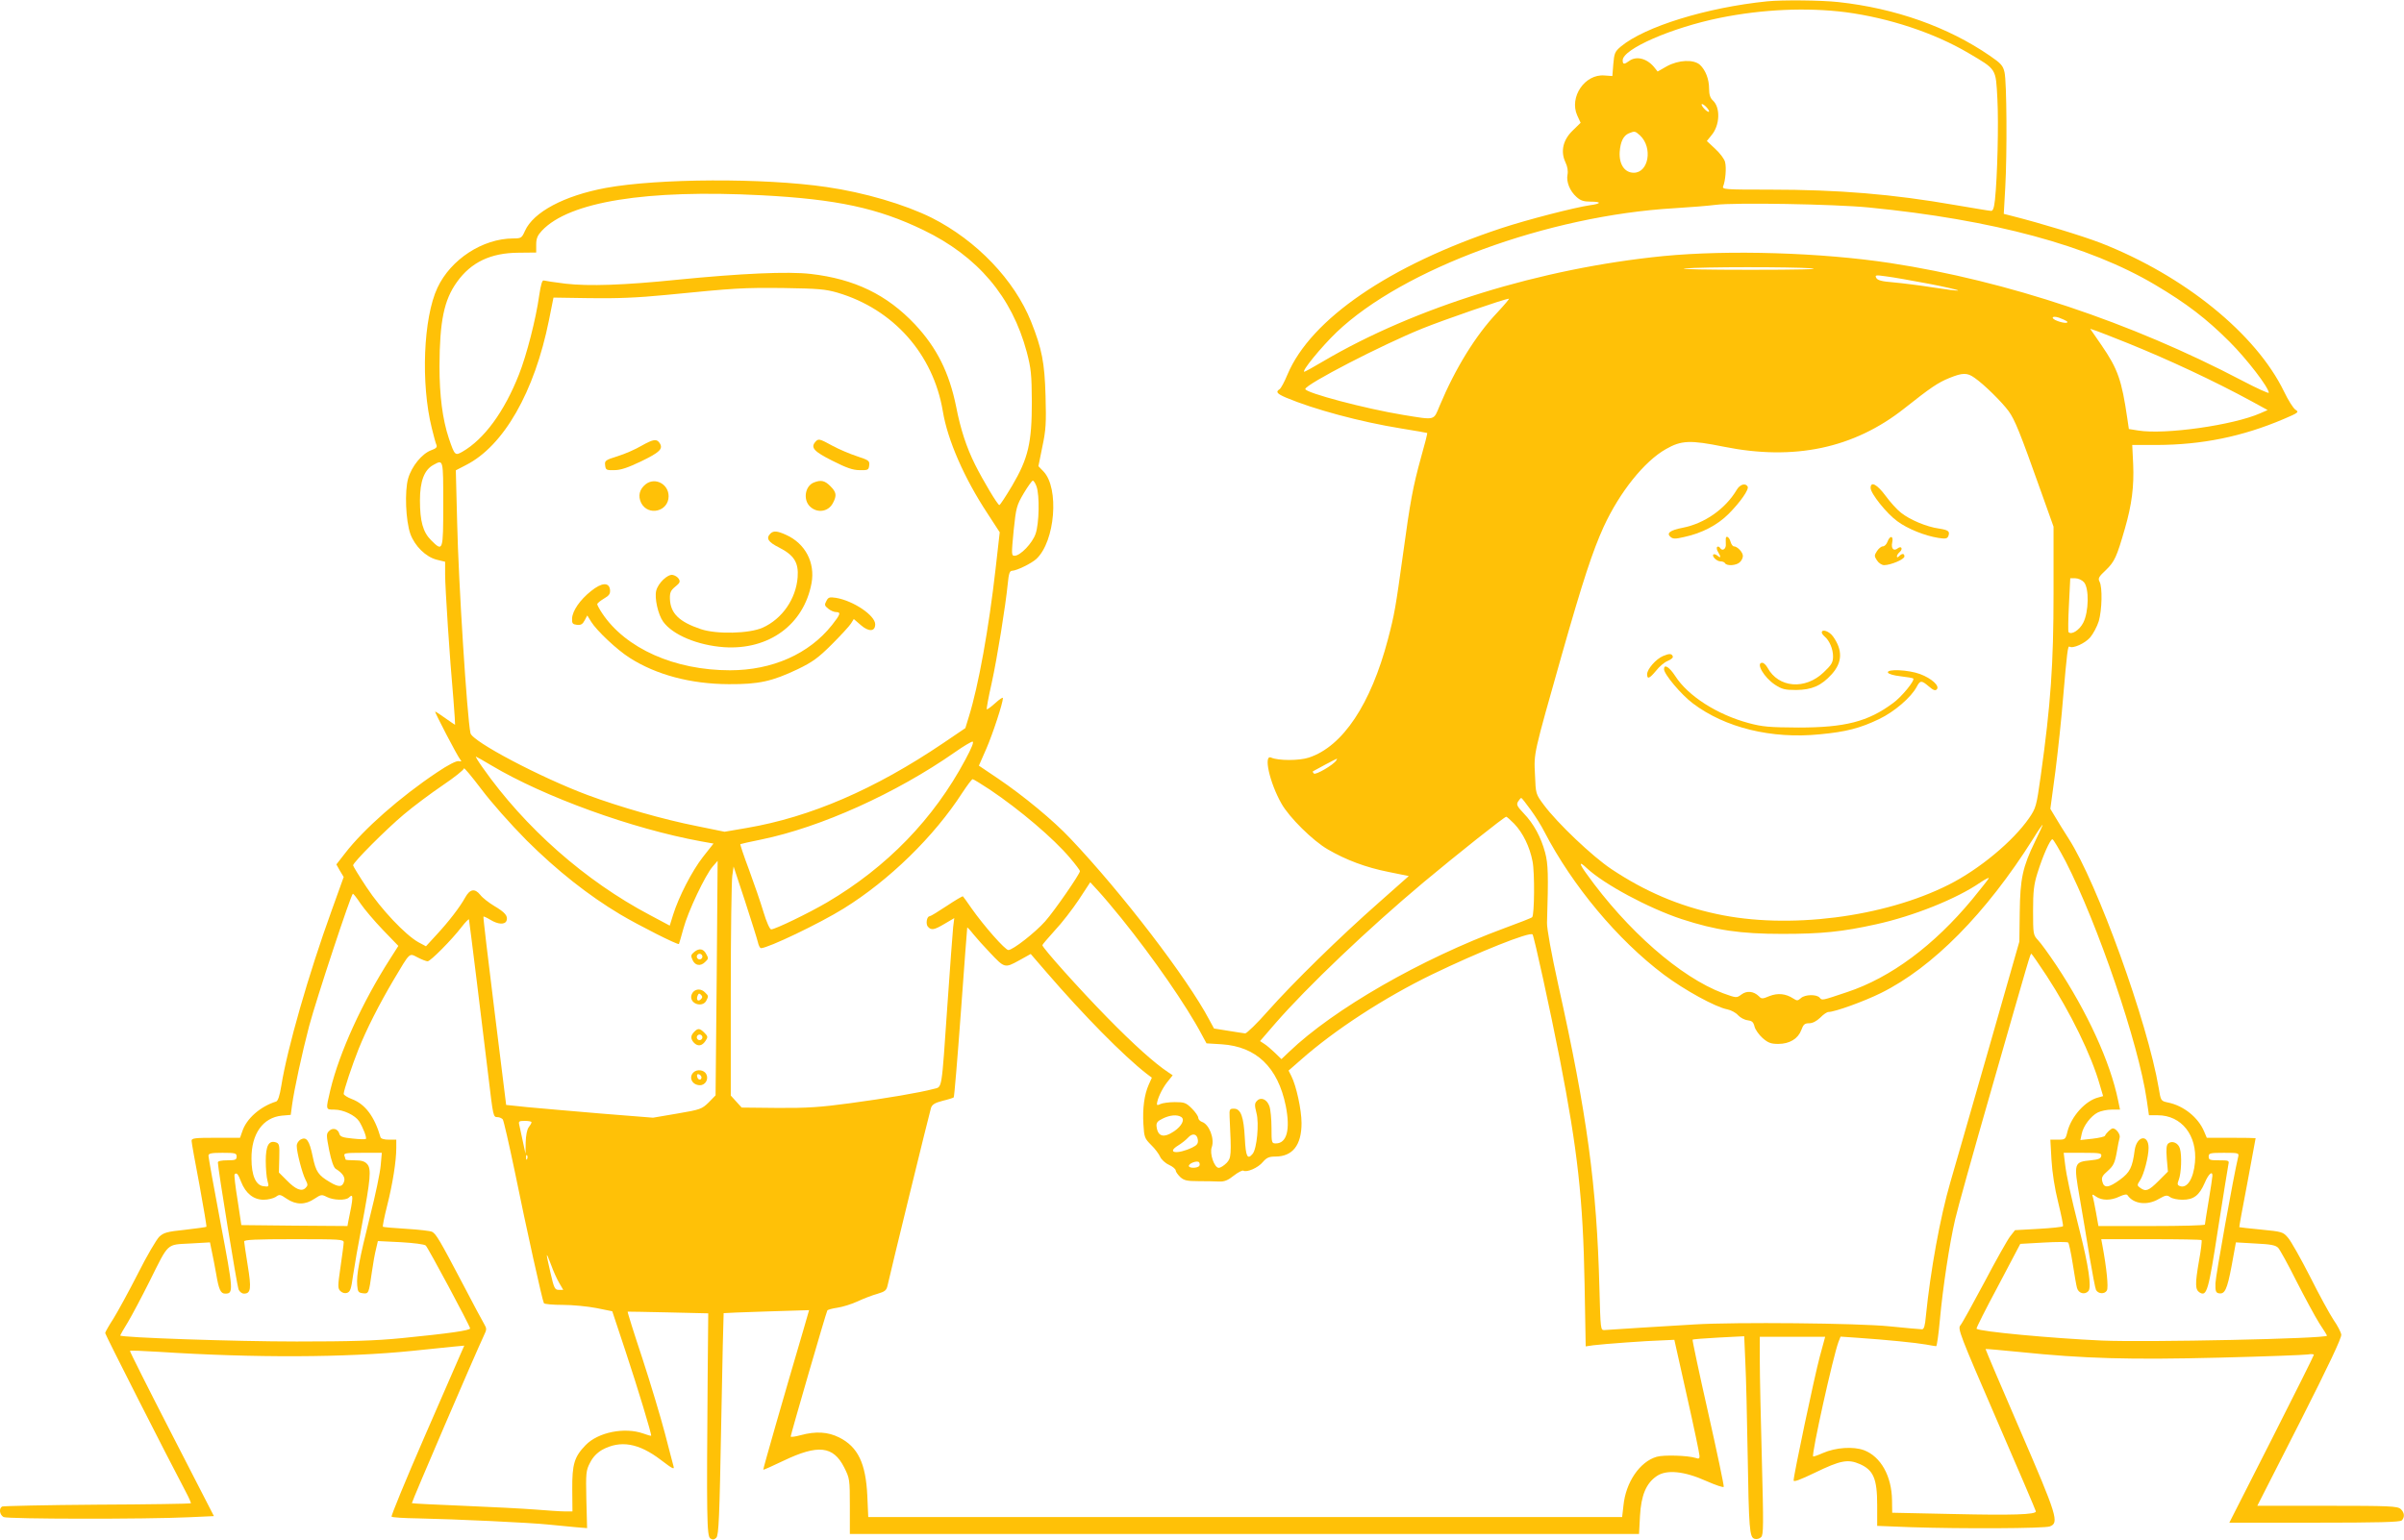 <?xml version="1.0" standalone="no"?>
<!DOCTYPE svg PUBLIC "-//W3C//DTD SVG 20010904//EN"
 "http://www.w3.org/TR/2001/REC-SVG-20010904/DTD/svg10.dtd">
<svg version="1.0" xmlns="http://www.w3.org/2000/svg"
 width="1280pt" height="820pt" viewBox="0 0 1280 820"
 preserveAspectRatio="xMidYMid meet">
<g transform="translate(0,820) scale(0.1,-0.1)"
fill="#ffc107" stroke="none">
<path d="M9410 8193 c-324 -33 -653 -135 -780 -241 -32 -27 -35 -36 -40 -93
l-5 -64 -42 3 c-105 9 -189 -116 -145 -213 l18 -39 -42 -41 c-52 -50 -66 -111
-39 -169 11 -23 15 -47 11 -67 -7 -37 12 -86 48 -118 21 -19 37 -25 76 -25 59
0 57 -11 -4 -19 -82 -12 -335 -77 -474 -123 -594 -197 -1013 -484 -1137 -779
-16 -39 -35 -74 -42 -78 -22 -14 -14 -24 35 -45 147 -62 395 -129 612 -164 74
-12 137 -23 139 -24 2 -2 -13 -61 -33 -131 -43 -156 -57 -231 -96 -517 -39
-282 -45 -318 -80 -451 -91 -346 -241 -571 -421 -630 -51 -17 -163 -17 -201 0
-42 18 -8 -134 55 -245 41 -73 167 -198 247 -244 96 -56 202 -96 323 -120
l108 -22 -158 -140 c-207 -182 -459 -429 -592 -579 -58 -66 -113 -119 -121
-119 -8 1 -49 7 -91 14 l-75 12 -25 46 c-117 222 -465 676 -739 965 -91 97
-251 229 -387 321 l-101 68 40 91 c35 81 88 243 88 269 0 6 -18 -6 -41 -27
-22 -20 -43 -35 -45 -33 -2 3 9 65 26 139 30 137 74 411 86 532 5 52 10 67 23
67 25 1 103 39 129 63 100 93 123 377 38 466 l-27 28 21 104 c19 89 21 127 17
269 -5 179 -19 251 -77 397 -89 222 -290 432 -529 553 -143 71 -359 135 -561
164 -334 49 -898 46 -1175 -5 -220 -41 -385 -128 -430 -229 -17 -38 -20 -40
-64 -40 -161 -1 -331 -111 -402 -263 -75 -160 -89 -510 -30 -747 10 -41 21
-82 25 -90 5 -12 -3 -19 -28 -28 -49 -18 -104 -85 -123 -151 -19 -68 -13 -223
12 -295 24 -65 82 -122 140 -137 l45 -11 0 -67 c0 -71 24 -442 44 -663 6 -76
10 -138 9 -138 -2 0 -25 16 -52 35 -26 19 -51 35 -54 35 -5 0 118 -237 134
-256 8 -9 6 -11 -8 -8 -12 3 -56 -19 -118 -61 -193 -129 -389 -301 -488 -430
l-46 -59 19 -34 20 -33 -64 -178 c-123 -339 -237 -738 -268 -933 -9 -55 -18
-82 -28 -85 -84 -26 -158 -91 -180 -159 l-12 -34 -129 0 c-112 0 -129 -2 -129
-16 0 -9 19 -115 42 -235 22 -121 39 -221 37 -223 -2 -2 -53 -9 -114 -16 -96
-10 -113 -15 -137 -37 -15 -15 -67 -103 -114 -197 -48 -94 -107 -202 -130
-239 -24 -37 -44 -72 -44 -77 0 -8 333 -664 431 -849 16 -30 27 -56 25 -58 -2
-2 -227 -6 -499 -7 -272 -2 -500 -7 -506 -10 -18 -11 -13 -44 8 -56 22 -11
759 -12 988 -1 l132 6 -225 438 c-124 241 -224 440 -222 442 2 3 71 0 153 -5
510 -33 996 -31 1349 5 83 9 179 18 214 22 l64 6 -15 -34 c-8 -19 -97 -222
-197 -452 -100 -230 -179 -422 -175 -425 4 -4 66 -8 138 -9 201 -4 602 -23
697 -33 47 -5 112 -11 145 -14 l61 -5 -4 152 c-3 143 -2 155 20 197 15 30 37
52 64 68 98 53 195 36 313 -54 63 -48 73 -53 67 -33 -4 13 -24 93 -46 176 -22
84 -76 264 -120 399 -45 135 -80 247 -78 248 2 0 99 -1 216 -4 l213 -5 -3
-330 c-6 -747 -5 -857 14 -869 13 -8 21 -7 32 4 13 13 17 110 26 605 6 324 12
590 13 591 1 1 104 5 229 9 l226 7 -30 -104 c-106 -360 -216 -743 -214 -746 2
-1 50 20 108 48 184 88 265 79 323 -36 29 -58 30 -62 30 -207 l0 -147 2101 0
2101 0 5 95 c6 111 33 175 89 213 52 36 146 27 264 -26 50 -22 91 -36 93 -31
2 5 -35 182 -83 395 -48 212 -85 387 -83 389 2 2 64 7 139 11 l136 7 6 -139
c4 -77 9 -290 12 -474 7 -420 10 -457 37 -466 12 -3 26 0 35 9 13 12 13 65 4
410 -6 217 -11 454 -11 526 l0 131 174 0 174 0 -29 -107 c-28 -104 -139 -630
-139 -658 0 -10 36 4 113 41 136 66 176 74 240 46 72 -32 92 -78 92 -218 l0
-111 179 -7 c270 -9 711 -7 740 4 51 19 40 55 -159 515 -102 235 -184 429
-183 430 2 1 84 -6 183 -16 339 -35 585 -42 1060 -30 242 6 455 14 473 17 17
3 32 2 32 -2 0 -4 -101 -207 -225 -451 l-225 -443 453 0 c339 0 456 3 465 12
17 17 15 42 -6 61 -17 15 -58 17 -391 17 l-372 0 226 444 c155 306 224 452
221 468 -2 13 -20 48 -41 78 -20 30 -77 134 -125 230 -49 96 -102 190 -117
207 -27 32 -32 33 -143 44 -63 6 -116 12 -117 13 -1 1 18 107 43 236 24 129
44 236 44 238 0 1 -58 2 -130 2 l-130 0 -14 33 c-31 75 -109 138 -193 155 -37
8 -38 8 -49 77 -59 349 -327 1092 -480 1329 -27 43 -60 95 -73 118 l-24 40 27
201 c14 111 33 288 41 392 21 244 25 276 34 271 18 -12 82 17 110 49 16 19 37
58 46 87 17 60 20 180 4 210 -9 17 -5 26 34 62 46 45 57 68 101 221 37 128 49
225 44 343 l-5 102 131 0 c240 1 454 44 675 138 80 34 83 37 63 50 -12 8 -39
51 -61 97 -149 307 -531 617 -976 791 -99 38 -315 104 -473 144 l-43 11 8 142
c10 178 8 559 -4 612 -8 35 -18 47 -78 88 -224 154 -504 253 -807 286 -91 10
-298 12 -378 4z m417 -58 c233 -31 471 -110 653 -217 152 -90 146 -80 155
-244 7 -135 0 -417 -13 -539 -5 -45 -11 -60 -22 -58 -8 0 -94 15 -190 31 -333
58 -619 82 -989 82 -237 0 -253 1 -246 18 12 29 18 99 10 129 -3 15 -27 47
-52 70 l-45 42 25 31 c45 53 48 148 7 185 -14 13 -20 31 -20 62 0 52 -19 100
-49 128 -34 30 -114 26 -176 -8 l-49 -28 -20 25 c-39 46 -95 59 -132 31 -26
-19 -34 -19 -34 4 0 60 262 174 518 226 228 46 463 56 669 30z m-727 -528 c0
-6 -9 -2 -20 8 -11 10 -20 23 -20 28 0 6 9 2 20 -8 11 -10 20 -23 20 -28z
m-367 -129 c68 -65 45 -198 -34 -198 -49 0 -79 45 -75 111 4 55 20 87 49 99
32 13 33 12 60 -12z m-4678 -318 c400 -21 619 -68 861 -185 290 -140 472 -355
551 -650 23 -88 26 -119 27 -265 0 -219 -19 -301 -105 -447 -34 -57 -64 -103
-68 -103 -9 0 -87 131 -129 215 -46 92 -78 190 -101 309 -37 182 -103 314
-219 438 -150 159 -322 242 -555 269 -121 14 -368 3 -712 -31 -283 -29 -470
-35 -593 -21 -57 7 -110 15 -116 17 -9 4 -16 -20 -25 -79 -17 -124 -67 -319
-108 -422 -78 -198 -185 -344 -301 -411 -39 -22 -41 -20 -72 71 -34 102 -50
229 -50 384 1 241 24 353 93 449 75 105 179 155 327 156 l95 1 0 42 c0 33 7
49 30 74 145 155 557 221 1170 189z m5895 -65 c662 -65 1173 -203 1525 -412
167 -99 273 -180 396 -303 93 -93 209 -244 209 -272 0 -5 -64 24 -142 65 -591
310 -1252 531 -1873 626 -367 56 -861 71 -1210 37 -651 -65 -1318 -271 -1809
-560 -52 -31 -98 -56 -101 -56 -18 0 90 132 171 210 354 338 1127 622 1799
661 83 5 182 13 220 18 99 13 630 4 815 -14z m-305 -324 c54 -5 -74 -8 -325
-8 -228 0 -386 3 -350 7 90 9 566 9 675 1z m623 -82 c90 -17 161 -34 158 -36
-2 -3 -62 5 -133 16 -70 11 -165 23 -211 27 -63 5 -85 11 -92 24 -8 15 -3 16
53 8 34 -4 135 -22 225 -39z m-5808 -48 c297 -88 509 -327 560 -631 25 -153
114 -357 238 -545 l65 -100 -22 -194 c-36 -318 -91 -623 -142 -787 l-19 -62
-118 -80 c-364 -246 -707 -394 -1047 -452 l-117 -20 -147 30 c-178 35 -411
102 -581 165 -252 94 -616 286 -625 330 -18 84 -64 804 -71 1125 l-7 275 54
28 c201 102 365 389 442 772 l24 120 194 -3 c141 -2 252 2 404 17 374 37 407
39 625 37 188 -3 224 -6 290 -25z m3511 -107 c-113 -119 -222 -295 -306 -496
-33 -79 -20 -76 -193 -48 -202 33 -522 118 -522 138 1 25 409 236 625 323 114
46 435 157 459 158 5 1 -24 -33 -63 -75z m3034 -45 c12 -12 -17 -11 -49 1 -39
14 -33 31 7 18 17 -6 36 -15 42 -19z m325 -117 c215 -87 456 -199 660 -310
l84 -46 -39 -17 c-145 -64 -508 -115 -650 -92 l-50 8 -8 55 c-30 205 -50 264
-138 392 l-60 87 38 -13 c21 -8 94 -36 163 -64z m-817 -184 c51 -35 146 -129
182 -178 33 -46 59 -109 173 -430 l66 -185 0 -355 c0 -378 -15 -591 -68 -971
-23 -165 -26 -173 -62 -226 -85 -123 -265 -273 -428 -355 -345 -174 -855 -239
-1236 -156 -202 43 -383 121 -560 239 -102 68 -288 245 -360 342 -43 58 -43
58 -47 160 -6 119 -9 103 142 637 114 401 165 555 224 685 85 184 216 348 331
413 82 47 129 49 307 13 376 -76 694 -9 963 204 139 110 178 137 240 162 69
28 94 29 133 1z m-8153 -673 c0 -252 -1 -256 -65 -192 -43 43 -59 101 -59 212
0 102 23 163 72 189 53 29 52 33 52 -209z m3159 94 c17 -48 14 -198 -5 -252
-17 -50 -81 -117 -112 -117 -17 0 -17 7 -5 133 13 125 16 135 54 200 22 37 44
67 48 67 5 0 14 -14 20 -31z m5577 -510 c28 -32 26 -158 -4 -216 -20 -39 -62
-66 -78 -50 -3 3 -2 69 2 146 l7 141 27 0 c15 0 35 -9 46 -21z m-5956 -945
c-168 -315 -417 -572 -736 -760 -99 -58 -277 -144 -298 -144 -7 0 -25 39 -41
93 -15 50 -50 152 -77 225 -28 74 -48 135 -46 136 1 1 53 13 113 25 315 65
715 245 1030 465 44 31 86 56 93 56 9 0 -4 -33 -38 -96z m-2523 -31 c282 -168
749 -337 1115 -404 l67 -12 -56 -71 c-58 -74 -129 -212 -159 -308 l-18 -58
-105 56 c-345 182 -666 465 -892 787 -22 31 -38 57 -35 57 2 0 40 -21 83 -47z
m4498 27 c-15 -24 -110 -79 -119 -70 -5 5 -8 11 -5 12 9 6 124 67 127 67 2 1
0 -4 -3 -9z m-4311 -426 c163 -162 329 -293 498 -394 101 -60 307 -164 313
-158 1 2 12 39 24 83 24 90 116 284 156 330 l26 30 -5 -625 -6 -624 -37 -38
c-36 -35 -44 -38 -167 -59 l-129 -22 -276 22 c-152 13 -328 28 -391 34 l-115
12 -62 500 c-34 274 -61 501 -59 503 2 2 19 -6 37 -17 41 -25 77 -27 86 -5 9
25 -8 45 -66 79 -28 17 -62 43 -74 59 -29 36 -55 31 -80 -14 -28 -51 -88 -129
-153 -199 l-56 -61 -41 22 c-69 39 -198 175 -275 292 -40 60 -72 113 -72 117
0 16 177 193 270 271 52 44 146 114 208 156 61 41 112 82 112 89 0 8 41 -42
92 -109 55 -73 153 -184 242 -274z m2467 270 c159 -107 338 -259 425 -362 30
-35 54 -67 54 -72 0 -15 -136 -212 -185 -267 -52 -59 -172 -153 -196 -153 -17
0 -130 128 -196 222 -23 34 -44 62 -46 64 -2 2 -41 -21 -86 -51 -45 -30 -86
-55 -91 -55 -15 0 -22 -40 -10 -55 18 -21 33 -19 90 15 l51 30 -6 -48 c-3 -26
-16 -209 -30 -407 -33 -477 -27 -442 -75 -455 -70 -19 -251 -50 -445 -76 -155
-21 -226 -26 -383 -25 l-193 2 -29 32 -29 32 0 560 c0 308 4 583 8 610 l7 50
61 -185 c33 -102 64 -200 68 -217 4 -18 11 -33 17 -33 37 0 313 132 440 211
242 150 482 384 632 617 26 39 50 72 55 72 4 0 45 -25 92 -56z m2879 -107 c25
-34 58 -87 73 -117 149 -287 390 -576 636 -761 111 -83 275 -173 338 -185 20
-4 46 -18 57 -31 12 -13 34 -25 51 -27 23 -3 31 -9 37 -34 4 -16 24 -44 43
-61 29 -25 44 -31 83 -31 61 0 106 28 123 74 11 30 18 36 42 36 18 0 39 11 59
30 16 17 36 30 43 30 34 0 189 56 280 101 275 136 559 423 810 821 26 43 50
77 51 75 1 -1 -17 -41 -41 -90 -65 -134 -79 -196 -81 -377 l-2 -155 -170 -595
c-94 -327 -182 -635 -197 -685 -55 -189 -106 -470 -131 -717 -4 -48 -10 -68
-20 -68 -8 0 -87 7 -176 16 -168 17 -817 23 -1033 10 -55 -3 -181 -11 -280
-17 -99 -6 -190 -12 -202 -13 -21 -1 -21 1 -27 224 -14 542 -65 923 -219 1614
-37 168 -61 301 -60 331 8 259 6 313 -10 374 -22 82 -61 154 -114 209 -36 38
-40 47 -30 63 7 11 14 19 17 19 3 0 25 -29 50 -63z m-88 -74 c47 -49 83 -123
98 -201 12 -60 10 -285 -2 -297 -3 -4 -70 -30 -149 -59 -444 -164 -908 -431
-1145 -658 l-41 -39 -34 33 c-19 18 -44 40 -57 48 l-23 15 82 95 c169 194 493
503 789 751 175 146 430 349 440 349 3 0 22 -17 42 -37z m2936 -200 c171 -333
389 -972 432 -1270 l12 -83 47 0 c126 0 211 -107 198 -251 -8 -88 -42 -141
-81 -126 -13 5 -14 11 -5 34 13 34 17 128 6 165 -8 30 -41 45 -62 28 -10 -9
-12 -28 -8 -81 l6 -69 -50 -50 c-53 -53 -68 -58 -97 -37 -18 13 -18 15 -1 41
20 30 45 125 45 172 0 75 -63 65 -74 -12 -12 -92 -25 -118 -78 -157 -60 -44
-85 -47 -94 -11 -6 22 -1 32 29 58 29 26 37 41 47 96 6 36 13 72 16 81 5 17
-19 49 -36 49 -10 0 -36 -25 -42 -39 -1 -5 -32 -12 -67 -16 l-64 -7 7 33 c8
41 48 95 86 114 16 8 49 15 73 15 l45 0 -10 48 c-42 206 -164 472 -330 722
-39 58 -82 118 -97 133 -25 27 -26 32 -26 155 0 104 4 140 23 201 29 93 68
181 80 181 5 0 36 -53 70 -117z m-2549 -37 c92 -86 329 -213 504 -271 184 -60
313 -79 537 -79 209 0 318 11 499 51 200 44 430 136 557 224 26 17 45 27 43
21 -2 -5 -42 -56 -88 -112 -204 -246 -434 -417 -666 -494 -137 -46 -133 -45
-146 -30 -16 19 -78 18 -100 -2 -17 -15 -21 -15 -41 -2 -40 26 -82 30 -126 13
-38 -16 -43 -16 -57 -1 -28 27 -64 31 -93 9 -26 -19 -26 -19 -98 7 -226 85
-510 333 -728 638 -40 55 -39 68 3 28z m-2479 -266 c171 -212 349 -469 429
-621 l25 -46 81 -5 c184 -12 299 -122 341 -328 25 -126 6 -200 -53 -200 -22 0
-23 3 -23 84 0 45 -5 97 -11 114 -13 37 -45 51 -66 29 -13 -13 -14 -22 -3 -65
15 -56 2 -190 -20 -217 -28 -34 -37 -16 -42 83 -6 114 -21 157 -58 157 -23 0
-25 -3 -23 -45 10 -204 9 -217 -16 -244 -14 -14 -32 -26 -42 -26 -23 0 -50 76
-37 110 16 45 -14 123 -53 135 -10 4 -19 13 -19 22 0 8 -15 30 -34 49 -31 31
-40 34 -91 34 -31 0 -65 -5 -76 -10 -10 -6 -19 -7 -19 -2 0 25 26 81 53 116
l31 39 -24 16 c-71 47 -182 146 -325 292 -147 150 -345 371 -345 385 0 3 30
38 66 78 37 39 94 113 128 164 l61 93 44 -48 c24 -26 79 -91 121 -143z m-4050
77 c19 -28 72 -91 118 -139 l83 -86 -44 -69 c-149 -233 -270 -499 -318 -698
-25 -107 -26 -105 21 -105 48 0 111 -30 132 -62 21 -33 42 -88 36 -94 -3 -3
-35 -2 -71 2 -52 5 -66 10 -70 25 -7 27 -36 35 -55 15 -15 -15 -15 -22 1 -104
11 -54 24 -91 34 -97 36 -22 51 -44 46 -65 -9 -33 -28 -35 -75 -7 -63 37 -76
55 -93 137 -18 87 -33 107 -64 91 -12 -7 -21 -21 -21 -34 0 -35 29 -145 46
-179 14 -27 14 -32 1 -45 -21 -21 -52 -9 -101 41 l-41 41 2 77 c2 70 0 78 -19
84 -37 11 -53 -18 -53 -99 0 -40 4 -87 9 -105 9 -33 8 -34 -20 -30 -42 4 -65
57 -65 147 -1 132 61 219 162 229 l47 4 7 52 c11 82 54 280 91 421 39 146 224
705 233 705 3 0 22 -24 41 -53z m619 -417 c22 -179 49 -404 61 -500 26 -218
26 -220 49 -220 10 0 23 -6 28 -12 5 -7 33 -130 63 -273 63 -310 148 -693 156
-706 3 -5 48 -9 101 -9 52 0 133 -8 179 -17 l84 -17 70 -211 c67 -202 141
-447 137 -452 -2 -1 -21 4 -42 12 -100 35 -240 7 -307 -62 -60 -62 -72 -101
-71 -235 l1 -118 -41 0 c-23 0 -94 5 -157 10 -63 5 -236 14 -384 20 -148 6
-271 12 -273 14 -3 3 336 792 384 894 15 31 15 36 1 60 -9 15 -60 110 -113
212 -123 234 -143 268 -164 279 -9 5 -70 12 -136 16 -66 4 -123 9 -126 11 -3
1 7 52 22 111 30 119 49 239 49 309 l0 44 -40 0 c-24 0 -42 5 -44 13 -32 110
-81 176 -152 203 -24 9 -44 22 -44 28 0 18 45 153 79 238 42 105 109 237 185
366 93 156 83 146 131 122 21 -11 45 -20 52 -20 15 0 129 115 181 183 20 26
38 44 39 40 1 -4 20 -154 42 -333z m2731 157 c79 -84 80 -84 155 -43 l63 35
82 -95 c199 -231 411 -446 534 -542 l29 -22 -17 -38 c-23 -52 -33 -124 -28
-210 4 -69 7 -76 41 -110 21 -20 42 -49 48 -63 6 -14 27 -34 47 -43 20 -9 36
-23 36 -30 0 -7 11 -22 24 -35 20 -18 35 -22 97 -22 41 0 91 -1 111 -2 28 -1
47 7 78 32 22 17 45 29 50 26 18 -11 79 15 104 46 20 23 33 29 66 29 92 0 140
60 140 178 0 71 -28 199 -54 250 l-15 30 64 56 c183 162 447 333 700 456 246
119 521 229 535 213 8 -9 94 -403 145 -663 95 -487 124 -747 132 -1198 l6
-333 41 6 c57 7 287 24 366 26 l65 3 67 -300 c37 -164 67 -307 67 -318 1 -15
-4 -17 -21 -11 -42 13 -170 17 -207 6 -90 -26 -165 -136 -177 -260 l-7 -61
-2007 0 -2007 0 -5 113 c-8 173 -50 261 -150 311 -60 30 -124 34 -205 12 -29
-8 -53 -11 -53 -7 0 10 189 662 195 671 3 5 27 11 54 15 27 4 76 19 108 34 32
15 79 33 105 40 40 12 48 18 54 45 11 53 223 920 231 945 6 18 20 27 62 38 30
7 57 16 59 18 3 2 20 206 38 452 18 246 33 450 34 453 0 2 15 -13 32 -35 18
-22 57 -66 88 -98z m5627 -124 c127 -195 238 -422 283 -580 l18 -61 -25 -7
c-69 -17 -144 -100 -165 -182 -10 -42 -12 -43 -51 -43 l-40 0 6 -107 c4 -67
17 -153 36 -228 16 -66 28 -123 25 -126 -2 -4 -60 -10 -129 -14 l-126 -7 -26
-33 c-14 -18 -76 -128 -137 -244 -62 -116 -119 -220 -128 -230 -15 -18 -4 -47
193 -502 115 -265 209 -485 209 -489 0 -17 -125 -21 -435 -14 l-330 7 -1 67
c-2 129 -60 232 -149 266 -57 21 -150 15 -219 -15 -27 -12 -50 -20 -52 -18
-10 10 107 536 135 610 l11 28 87 -6 c161 -11 317 -27 367 -36 27 -5 52 -9 55
-9 4 0 13 64 20 142 15 166 51 405 81 533 11 50 97 358 191 685 211 736 209
730 215 730 2 0 39 -53 81 -117z m-4608 -752 c21 -13 4 -48 -37 -76 -56 -38
-88 -29 -94 26 -2 19 5 28 32 41 38 19 77 23 99 9z m-3459 -28 c0 -5 -7 -17
-15 -27 -9 -12 -15 -44 -16 -80 l-1 -61 -14 65 c-8 36 -16 75 -19 88 -5 20 -2
22 30 22 19 0 35 -3 35 -7z m3548 -94 c2 -20 -4 -28 -30 -41 -80 -38 -140 -29
-75 11 18 11 42 30 52 41 24 27 49 22 53 -11z m-5118 -89 c0 -17 -7 -20 -50
-20 -31 0 -50 -4 -50 -11 0 -32 102 -657 110 -676 5 -13 18 -23 29 -23 37 0
40 28 20 150 -10 63 -19 121 -19 128 0 9 60 12 265 12 245 0 265 -1 265 -17 0
-10 -8 -69 -17 -131 -15 -102 -15 -114 -1 -128 10 -10 24 -14 36 -10 17 6 22
21 32 94 7 48 28 168 47 267 46 245 51 300 28 325 -13 15 -31 20 -67 20 -26 0
-48 2 -48 4 0 2 -3 11 -6 20 -5 14 7 16 96 16 l103 0 -6 -67 c-3 -38 -28 -158
-56 -268 -58 -232 -74 -316 -69 -371 3 -34 6 -39 30 -42 31 -4 32 -1 48 113 6
44 16 99 22 122 l10 43 122 -6 c68 -4 126 -11 133 -18 12 -11 233 -423 236
-441 2 -11 -111 -27 -363 -52 -141 -14 -275 -18 -560 -18 -329 0 -940 21 -940
32 0 2 18 34 41 71 22 37 74 135 115 217 104 209 89 195 216 202 l106 6 10
-49 c6 -27 16 -80 23 -119 14 -84 24 -105 48 -105 45 0 44 14 -24 373 -36 190
-65 353 -65 361 0 13 14 16 75 16 68 0 75 -2 75 -20z m9928 3 c-2 -14 -16 -19
-56 -23 -90 -9 -91 -14 -59 -198 15 -86 39 -229 53 -317 15 -88 30 -167 34
-175 11 -22 47 -24 58 -3 9 16 -1 117 -24 241 l-6 32 264 0 c146 0 267 -2 270
-5 3 -3 -3 -54 -14 -113 -21 -122 -20 -151 4 -166 38 -23 47 8 98 340 28 175
52 329 55 342 5 21 2 22 -50 22 -48 0 -55 2 -55 20 0 18 7 20 81 20 79 0 81
-1 76 -22 -25 -104 -120 -634 -121 -673 -1 -40 2 -50 17 -53 33 -7 45 19 69
145 l23 126 103 -6 c84 -4 108 -9 122 -23 10 -11 54 -91 98 -179 45 -88 99
-188 121 -223 23 -34 41 -64 41 -66 0 -16 -960 -36 -1198 -26 -267 12 -654 48
-668 63 -3 2 49 105 115 228 l118 224 124 7 c68 4 127 4 131 0 4 -4 15 -55 24
-112 9 -58 19 -116 23 -130 8 -29 42 -38 61 -16 17 21 0 136 -47 321 -49 194
-70 290 -78 358 l-7 57 102 0 c91 0 101 -2 98 -17z m-8381 -15 c-3 -8 -6 -5
-6 6 -1 11 2 17 5 13 3 -3 4 -12 1 -19z m3579 -37 c-9 -14 -56 -14 -56 -1 0
14 43 30 54 20 4 -5 5 -13 2 -19z m-5102 -86 c24 -61 66 -95 120 -95 23 0 51
7 64 15 20 15 24 14 59 -10 49 -33 99 -33 147 0 35 23 39 24 66 10 35 -18 101
-20 118 -3 25 25 24 3 -4 -130 l-4 -22 -282 2 -283 3 -20 133 c-12 73 -19 135
-16 137 11 12 19 2 35 -40z m10496 33 c0 -7 -9 -67 -20 -133 -11 -66 -20 -123
-20 -127 0 -5 -128 -8 -283 -8 l-284 0 -13 73 c-7 39 -15 78 -18 86 -4 11 0
11 18 -2 31 -22 80 -22 125 0 24 11 39 14 43 7 32 -47 105 -56 166 -20 37 21
44 22 61 10 10 -8 40 -14 66 -14 59 0 89 23 118 90 20 47 41 66 41 38z m-8802
-572 l21 -36 -23 0 c-22 0 -26 8 -45 91 -26 113 -26 120 3 43 12 -34 32 -78
44 -98z"/>
<path d="M3416 5826 c-32 -19 -89 -44 -128 -56 -65 -20 -69 -24 -66 -48 3 -25
6 -27 49 -26 34 0 72 13 143 47 97 47 118 66 99 96 -16 25 -33 23 -97 -13z"/>
<path d="M4340 5845 c-24 -29 -6 -50 92 -99 75 -38 109 -50 145 -50 45 -1 48
1 51 25 3 25 -2 28 -65 49 -37 12 -96 37 -131 56 -71 39 -75 39 -92 19z"/>
<path d="M3438 5621 c-34 -27 -42 -63 -24 -100 38 -72 146 -45 146 36 0 65
-72 103 -122 64z"/>
<path d="M4333 5630 c-47 -19 -58 -92 -20 -128 39 -37 98 -28 122 19 21 40 19
57 -14 90 -30 30 -50 34 -88 19z"/>
<path d="M4102 5358 c-25 -25 -12 -45 46 -74 80 -41 105 -80 99 -159 -9 -115
-82 -221 -186 -268 -72 -32 -245 -36 -329 -8 -116 39 -162 84 -165 161 -1 34
4 45 28 65 25 20 28 27 19 42 -6 10 -21 19 -33 21 -27 4 -77 -44 -87 -84 -10
-39 10 -128 37 -165 50 -70 183 -126 324 -136 239 -16 425 120 466 341 20 109
-33 211 -135 257 -48 22 -68 23 -84 7z"/>
<path d="M3147 5052 c-59 -47 -99 -105 -101 -146 -1 -27 3 -31 26 -34 21 -2
30 3 41 24 l14 26 21 -34 c30 -48 137 -149 205 -192 141 -90 324 -139 527
-140 161 -1 231 15 368 80 78 38 108 59 181 132 48 48 94 98 102 111 l15 24
37 -32 c42 -37 77 -36 77 4 0 47 -117 126 -210 141 -33 5 -40 3 -50 -17 -11
-20 -10 -25 10 -41 12 -10 31 -18 41 -18 28 0 24 -12 -21 -69 -122 -154 -318
-241 -543 -241 -295 0 -556 116 -681 304 -14 21 -26 43 -26 48 0 5 16 18 36
30 28 16 34 26 32 47 -5 41 -44 39 -101 -7z"/>
<path d="M9247 5591 c-60 -101 -170 -179 -288 -202 -67 -13 -88 -29 -64 -49
13 -11 26 -11 73 0 94 20 177 64 235 122 63 63 112 133 102 147 -12 20 -41 11
-58 -18z"/>
<path d="M9960 5601 c0 -29 85 -136 142 -177 55 -41 148 -78 219 -89 38 -6 47
-4 53 10 9 25 1 32 -51 40 -65 9 -155 47 -201 84 -21 16 -58 57 -82 90 -45 61
-80 80 -80 42z"/>
<path d="M9189 5333 c-1 -5 0 -18 0 -30 3 -26 -18 -41 -30 -22 -4 7 -11 10
-16 6 -4 -4 -2 -17 5 -27 16 -27 15 -35 -3 -20 -9 7 -18 10 -22 7 -10 -10 18
-37 38 -37 10 0 21 -4 24 -10 10 -16 62 -12 79 6 9 8 16 23 16 33 0 20 -30 51
-48 51 -6 0 -14 11 -18 25 -6 23 -23 35 -25 18z"/>
<path d="M10050 5315 c-5 -14 -16 -25 -25 -25 -8 0 -22 -11 -31 -25 -15 -23
-15 -27 0 -50 9 -14 26 -25 38 -25 35 0 108 31 108 46 0 17 -12 18 -28 2 -8
-8 -12 -8 -12 -1 0 6 7 16 15 23 8 7 12 16 9 22 -3 5 -11 4 -19 -2 -22 -18
-37 -2 -30 31 8 36 -12 39 -25 4z"/>
<path d="M9700 4831 c0 -5 7 -14 16 -22 25 -21 44 -66 44 -105 0 -32 -8 -45
-49 -84 -99 -96 -242 -84 -300 24 -8 14 -20 26 -28 26 -36 0 9 -78 68 -117 37
-24 52 -28 113 -28 84 1 134 23 189 84 57 63 59 128 7 201 -20 28 -60 42 -60
21z"/>
<path d="M8855 4706 c-38 -16 -85 -70 -85 -97 0 -29 13 -23 48 19 17 22 44 45
62 52 17 7 29 17 27 23 -5 17 -19 17 -52 3z"/>
<path d="M8860 4636 c0 -27 91 -135 153 -182 172 -130 419 -191 677 -165 140
13 215 33 315 81 82 39 172 117 201 173 18 34 25 34 64 1 23 -20 34 -24 42
-16 18 18 -27 59 -89 82 -62 23 -177 28 -171 8 3 -8 32 -16 68 -20 34 -4 65
-9 67 -12 10 -10 -63 -99 -108 -131 -133 -99 -256 -130 -504 -130 -156 1 -191
4 -265 24 -167 45 -322 144 -390 250 -32 49 -60 66 -60 37z"/>
<path d="M3698 3131 c-20 -16 -21 -22 -10 -45 13 -29 42 -34 66 -10 19 18 19
20 6 43 -14 28 -37 32 -62 12z m42 -26 c0 -8 -7 -15 -15 -15 -8 0 -15 7 -15
15 0 8 7 15 15 15 8 0 15 -7 15 -15z"/>
<path d="M3692 2918 c-7 -7 -12 -19 -12 -28 0 -40 61 -55 80 -21 13 25 13 27
-6 45 -18 19 -45 21 -62 4z m40 -40 c-15 -15 -26 -4 -18 18 5 13 9 15 18 6 9
-9 9 -15 0 -24z"/>
<path d="M3696 2704 c-20 -20 -20 -38 0 -59 21 -20 43 -16 61 12 13 19 12 24
-6 42 -25 25 -35 26 -55 5z m44 -29 c0 -8 -7 -15 -15 -15 -8 0 -15 7 -15 15 0
8 7 15 15 15 8 0 15 -7 15 -15z"/>
<path d="M3692 2488 c-27 -27 -6 -68 35 -68 29 0 48 33 33 60 -12 22 -49 27
-68 8z m43 -26 c0 -18 -20 -15 -23 4 -3 10 1 15 10 12 7 -3 13 -10 13 -16z"/>
</g>
</svg>
